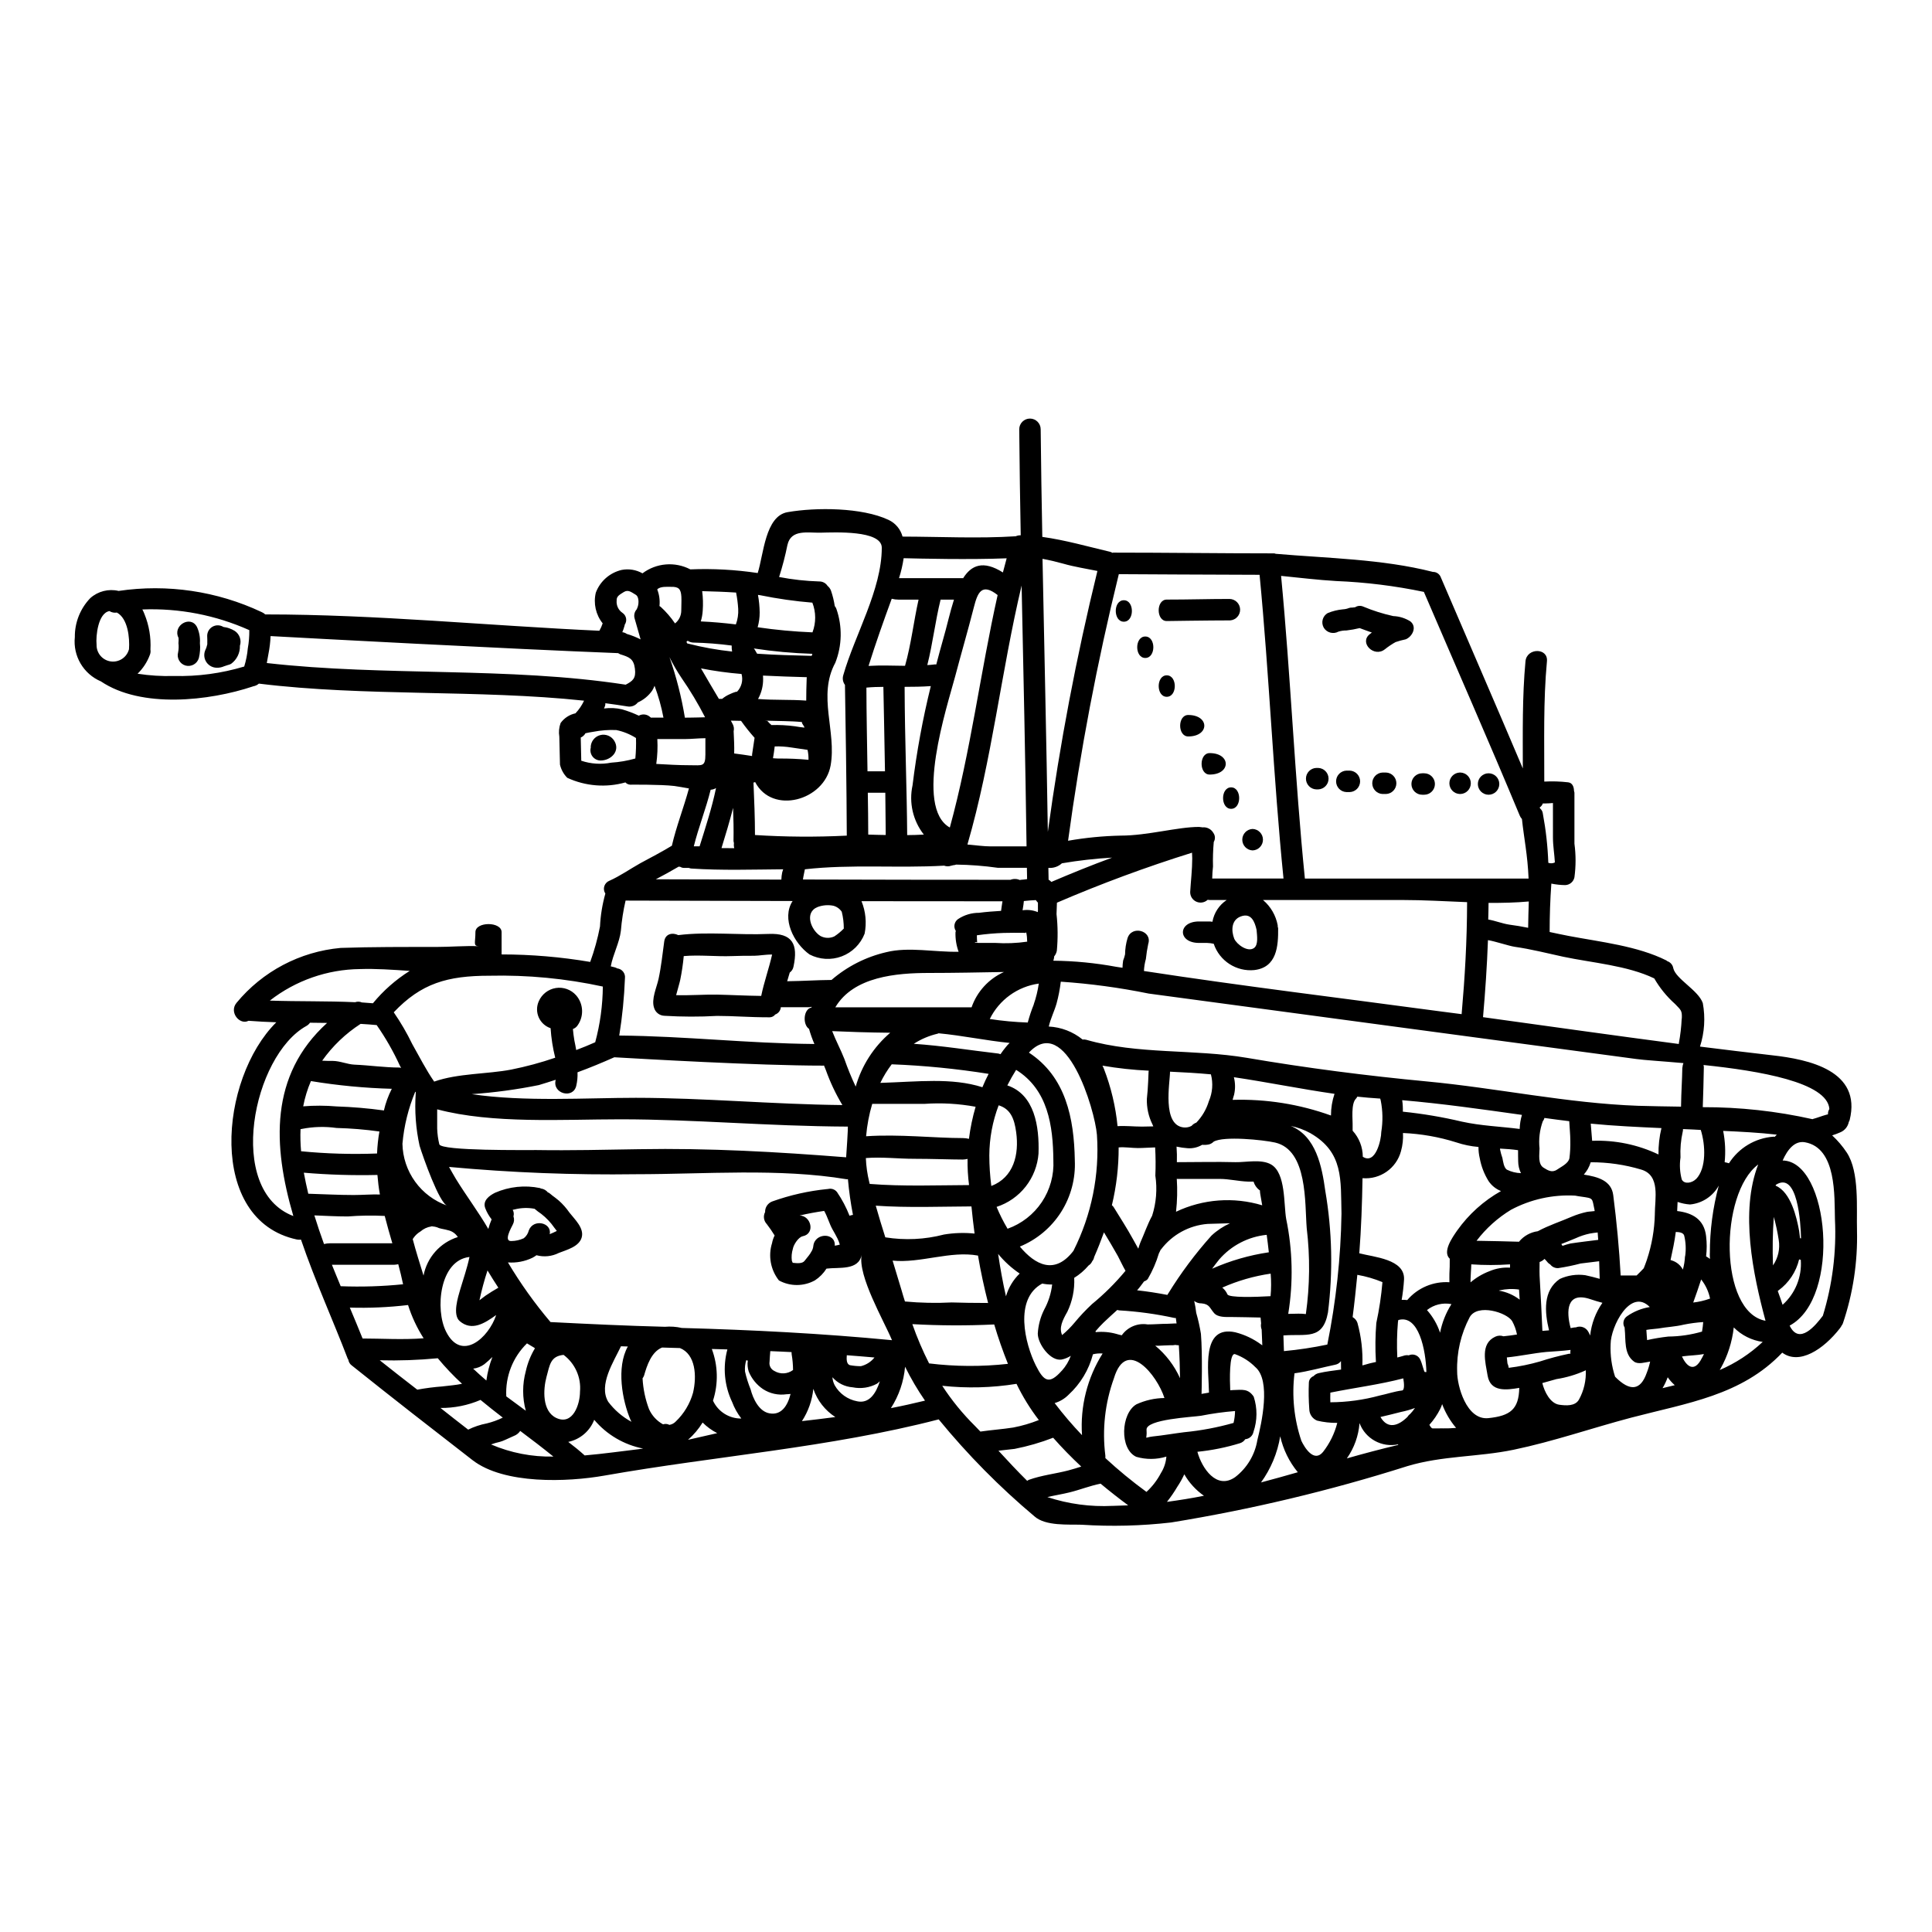 <?xml version="1.0" encoding="UTF-8"?>
<!-- Uploaded to: SVG Repo, www.svgrepo.com, Generator: SVG Repo Mixer Tools -->
<svg fill="#000000" width="800px" height="800px" version="1.1" viewBox="144 144 512 512" xmlns="http://www.w3.org/2000/svg">
 <g>
  <path d="m254.06 433.29c-1.84 4.402-2.992 9.066-3.41 13.82 0.07 3.621 1.25 7.129 3.375 10.062 2.121 2.934 5.094 5.144 8.512 6.344-2.106-0.598-6.453-12.965-7.332-15.84h-0.004c-1.012-4.59-1.355-9.297-1.027-13.984 0-0.059 0.027-0.086 0.027-0.172v-0.004c-0.043-0.078-0.09-0.152-0.141-0.227zm35.199 26.785c-0.199-0.371 1.137 0.766 1.051 0.707 0.598 0.43 1.18 0.883 1.762 1.367h0.004c1.07 0.953 2.023 2.031 2.84 3.211 1.367 1.762 3.938 4.094 3.242 6.57-0.691 2.477-4.012 3.297-6.086 4.121h0.004c-1.828 0.918-3.93 1.133-5.906 0.598-0.34 0.258-0.703 0.484-1.082 0.68-2.016 0.969-4.25 1.391-6.481 1.227 3.316 5.57 7.09 10.859 11.285 15.805 10.094 0.512 20.184 0.996 30.281 1.25v0.004c1.512-0.133 3.039-0.027 4.519 0.309 18.594 0.512 37.16 1.453 55.699 3.242-2.16-5.176-9.098-17.031-8.047-22.633-0.789 4.234-6 3.242-9.324 3.668v0.004c-0.781 1.238-1.82 2.297-3.047 3.098-2.969 1.645-6.57 1.656-9.547 0.031-2.207-2.793-2.891-6.5-1.824-9.895 0.129-0.703 0.359-1.383 0.684-2.019-0.637-1.043-1.328-2.047-2.074-3.016-0.82-0.852-1.004-2.137-0.453-3.184-0.039-1.242 0.715-2.371 1.875-2.816 4.727-1.691 9.645-2.801 14.641-3.297h0.117c0.906-0.25 1.875 0.074 2.441 0.828 1.332 1.953 2.438 4.051 3.301 6.254 0.293-0.113 0.598-0.191 0.91-0.23-0.609-3.129-1.055-6.293-1.336-9.469-0.113 0-0.199 0.031-0.316 0.031-17.855-2.988-37.699-1.34-55.754-1.34h0.004c-16.57 0.238-33.141-0.41-49.645-1.93 0.656 1.137 1.25 2.246 1.824 3.184 2.727 4.438 5.969 8.73 8.586 13.25v-0.004c0.23-0.863 0.523-1.707 0.879-2.527-0.699-0.891-1.266-1.875-1.676-2.93-0.789-2.047 1.051-3.352 2.559-4.121 3.754-1.648 7.93-2.086 11.941-1.25 0.086 0.027 0.141 0.086 0.227 0.113h0.004c0.762 0.094 1.453 0.496 1.918 1.109zm346.86 10.031h0.004c0.203 8.344-1.055 16.66-3.727 24.566-0.09 0.25-0.223 0.48-0.391 0.684 0 0.027-0.027 0.055-0.027 0.086-0.082 0.109-0.141 0.25-0.223 0.34h-0.004c-0.023 0.051-0.051 0.098-0.086 0.141-4.465 5.773-10.859 9.867-15.352 6.543-10.801 11.371-25.219 13.336-40.027 17.227-10.434 2.754-20.559 6.297-31.133 8.5-9.445 1.969-18.895 1.535-28.289 4.375v0.004c-20.441 6.481-41.328 11.457-62.492 14.898-7.879 0.91-15.828 1.113-23.742 0.598-3.496-0.113-9.52 0.395-12.453-2.188-9.254-7.769-17.762-16.383-25.414-25.73-28.945 7.508-59.133 9.695-88.59 14.898-9.781 1.73-26.555 2.387-34.945-4.094-10.719-8.305-21.434-16.633-31.984-25.082v0.004c-0.52-0.375-0.859-0.945-0.938-1.574-0.027-0.086-0.113-0.113-0.141-0.195-3.727-9.781-8.66-20.613-12.398-31.59l-0.004-0.004c-0.355 0.051-0.723 0.039-1.078-0.027-23.883-5.117-20.559-42.586-5.461-57.57-2.477-0.086-4.922-0.199-7.363-0.395-2.336 1.223-5.231-2.273-3.184-4.746 6.887-8.352 16.832-13.594 27.609-14.566 8.414-0.285 16.832-0.254 25.273-0.254 3.754 0 7.566-0.344 11.344-0.199-1.574-0.055-0.91-0.879-0.91-3.723 0-2.848 6.938-2.844 6.938 0v5.902c7.871 0.004 15.727 0.672 23.484 1.988 1.113-3.055 1.977-6.191 2.59-9.383 0.145-2.953 0.621-5.883 1.422-8.73-0.387-0.582-0.488-1.309-0.273-1.973 0.215-0.664 0.723-1.195 1.379-1.441 2.754-1.223 5.512-3.148 8.16-4.633 2.816-1.508 5.633-2.988 8.359-4.637 1.18-5.117 3.148-10.094 4.523-15.18-1.449-0.254-2.844-0.512-3.867-0.652-3.668-0.43-11.656-0.344-11.656-0.344h-0.004c-0.496-0.012-0.969-0.23-1.305-0.602-5.117 1.445-10.582 1.012-15.41-1.219-0.961-0.961-1.629-2.176-1.934-3.5-0.031-2.473-0.145-4.949-0.172-7.391-0.203-1.223-0.086-2.473 0.344-3.637 0.949-1.312 2.352-2.227 3.934-2.562 0.934-0.988 1.703-2.121 2.277-3.352-28.09-2.984-57.945-1.051-86.176-4.519-0.426 0.375-0.949 0.621-1.512 0.707-0.027 0-0.027 0.031-0.055 0.031-11.57 3.863-29.566 5.902-40.312-1.34v0.004c-4.629-1.977-7.422-6.738-6.894-11.742-0.039-3.844 1.43-7.551 4.094-10.32 2.039-1.824 4.844-2.535 7.504-1.906 12.91-1.906 26.094 0.039 37.898 5.602 0.359 0.148 0.688 0.363 0.969 0.625h0.055c29.371 0 59.039 2.984 88.48 4.328l0.004 0.004c0.359-0.625 0.656-1.285 0.875-1.969-1.828-2.285-2.496-5.285-1.816-8.129 1.133-3.039 3.719-5.305 6.879-6.031 1.879-0.359 3.824-0.035 5.488 0.91 3.672-2.766 8.605-3.172 12.68-1.051 5.969-0.242 11.949 0.082 17.855 0.969 1.574-4.891 1.969-15.125 7.934-16.137 7.562-1.312 19.73-1.25 26.727 2.047 1.84 0.852 3.203 2.477 3.723 4.434 10.266 0.027 20.043 0.539 29.992-0.086 0.41-0.184 0.852-0.273 1.301-0.258h0.027c-0.168-8.531-0.312-18.707-0.395-28.09v-0.004c0-1.566 1.273-2.84 2.84-2.84 1.57 0 2.844 1.273 2.844 2.84 0.086 9.523 0.254 19.02 0.43 28.516 6.027 0.828 12.168 2.586 17.914 3.938h-0.004c0.242 0.059 0.469 0.156 0.68 0.285 0.059 0 0.117-0.055 0.172-0.055 14.219 0 28.434 0.199 42.648 0.199 0.148 0.008 0.293 0.047 0.426 0.113 13.672 1.18 28.289 1.391 41.562 4.773 0.031 0 0.031 0.027 0.086 0.027h0.004c0.949-0.031 1.812 0.559 2.129 1.453 7.223 16.887 14.562 33.715 21.723 50.633 0-9.492-0.168-18.992 0.707-28.402 0.344-3.609 6.031-3.637 5.688 0-0.992 10.547-0.68 21.254-0.707 31.883 2.117-0.117 4.238-0.051 6.344 0.195 1.105 0.145 1.508 1.18 1.535 2.246v0.004c0.051 0.156 0.086 0.32 0.113 0.484v13.531c0.398 2.953 0.398 5.945 0 8.898-0.234 1.188-1.266 2.055-2.477 2.074-1.223-0.016-2.441-0.148-3.641-0.395-0.312 4.293-0.453 8.5-0.453 12.824 1.676 0.371 3.387 0.711 5.09 1.051 8.305 1.574 18.195 2.644 25.844 6.484 0.113 0.059 0.141 0.145 0.254 0.199 0.828 0.277 1.43 0.988 1.574 1.848 0.652 2.875 6.625 5.828 7.82 9.242h0.004c0.711 3.848 0.457 7.816-0.742 11.543 6.367 0.789 12.738 1.574 19.105 2.301 9.781 1.078 23.797 4.094 20.559 17.172-0.059 0.195-0.172 0.34-0.227 0.512l-0.004 0.004c-0.25 1.25-1.117 2.285-2.301 2.754-0.688 0.305-1.391 0.566-2.106 0.789 1.465 1.355 2.766 2.879 3.867 4.543 3.426 5.18 2.543 14.875 2.715 20.672zm-9.055 22.605h0.004c2.547-8.289 3.633-16.957 3.211-25.617-0.168-5.945 0.512-18.895-7.957-20.383-2.672-0.457-4.578 1.848-5.902 4.832 12.312 0.168 15.609 36.387 1.852 43.758 2.555 5.312 6.934-0.145 8.781-2.59zm1.363-53.391h0.004c-0.031-0.5 0.102-1 0.371-1.422-0.508-7.086-18.594-10.125-33.348-11.66 0.043 0.168 0.07 0.34 0.082 0.512-0.027 2.871-0.195 7.902-0.285 10.664h0.004c9.781-0.027 19.535 1.043 29.082 3.184 0.059 0 0.086-0.059 0.117-0.059 1.18-0.312 2.328-0.789 3.496-1.109 0.148-0.051 0.305-0.09 0.465-0.109zm-7.387 32.809c0.082 0.031 0.168 0.031 0.254 0.059-0.086-4.039-0.887-17.941-6.691-14.188 0 0.086-0.027 0.172-0.027 0.227 4.008 1.676 5.57 8.387 6.223 12.027 0.086 0.621 0.168 1.246 0.227 1.871zm0.195 5.742 0.004-0.004c-0.156-0.023-0.309-0.059-0.457-0.109-0.789 3.297-2.727 6.211-5.461 8.215-0.059 0.055-0.125 0.105-0.195 0.141 0.086 0.199 0.141 0.457 0.227 0.656 0.395 1.02 0.711 2.016 1.051 3.012h0.004c3.371-3.004 5.152-7.406 4.816-11.914zm-7.363 1.453 0.004-0.004c1.344-1.953 1.887-4.348 1.508-6.691-0.312-2.07-0.75-4.121-1.309-6.141-0.301 4.273-0.371 8.555-0.215 12.832zm0.457-34.062c0.168-0.168 0.34-0.367 0.539-0.566-4.633-0.539-9.582-0.789-14.215-0.996l0.004-0.004c0.543 2.734 0.676 5.531 0.395 8.301 0.387 0.07 0.766 0.164 1.141 0.285 2.598-4.086 6.977-6.703 11.809-7.051 0.113 0 0.199 0.035 0.312 0.035zm-2.449 48.758c-3.324-12.336-6.793-28.941-1.934-41.422-10.332 7.703-10.445 39.148 1.922 41.422zm-0.734 5.606v-0.004c-2.91-0.402-5.609-1.754-7.68-3.84-0.426 3.848-1.621 7.57-3.519 10.945-0.059 0.113-0.145 0.227-0.199 0.344h-0.004c4.203-1.801 8.055-4.32 11.387-7.449zm-14.016-23.457v-0.004c-0.012-6.066 0.781-12.109 2.363-17.969-1.551 2.832-4.406 4.703-7.621 5.004-1.125-0.074-2.231-0.305-3.293-0.68-0.059 0.855-0.086 1.648-0.113 2.418 3.938 0.457 7.164 2.133 7.672 6.691l-0.004-0.004c0.215 1.766 0.215 3.551 0 5.32 0.375 0.199 0.684 0.457 1.027 0.68-0.047-0.477-0.047-0.977-0.047-1.461zm-0.027 11.996v-0.004c0.031 0.004 0.062-0.004 0.082-0.027-0.375-1.848-1.184-3.582-2.359-5.062-0.625 1.992-1.363 4.012-2.102 6.113 1.488-0.168 2.953-0.508 4.363-1.016zm-2.051 15.695c0.141-0.316 0.344-0.684 0.516-1.023-1.852 0.34-3.84 0.367-5.289 0.566l-0.543 0.086c1.207 2.586 3.281 4.465 5.301 0.371zm0-6.965v-0.004c0.148-0.836 0.254-1.68 0.316-2.531-1.73 0.113-3.449 0.34-5.148 0.684-2.215 0.543-4.551 0.625-6.793 1.027-0.684 0.113-2.074 0.168-3.125 0.367 0.082 0.91 0.109 1.789 0.195 2.699 1.859-0.414 3.738-0.727 5.629-0.938 3.016-0.027 6.016-0.469 8.91-1.309zm-1.574-40.43c2.781-2.871 2.5-9.055 1.246-13.02-0.68-0.027-1.391-0.086-2.047-0.113-0.879-0.027-1.789-0.082-2.668-0.113v-0.008c0.012 0.219-0.008 0.441-0.059 0.656-0.512 2.254-0.711 4.57-0.598 6.883-0.289 1.953-0.172 3.945 0.344 5.852 0.766 1.395 2.867 0.801 3.75-0.141zm-2.902 20.469 0.004-0.004c0.27-1.84 0.184-3.711-0.258-5.512-0.254-0.738-1.18-0.91-2.219-0.938-0.312 2.5-0.852 4.977-1.391 7.445 0.113 0.027 0.254 0.086 0.371 0.113v0.004c1.246 0.391 2.289 1.258 2.894 2.414 0.324-1.148 0.512-2.332 0.566-3.523zm-0.711-50.012v-0.004c0.023-0.406 0.109-0.805 0.262-1.184-5.746-0.512-10.434-0.789-12.457-1.082l-63.488-8.512c-21.918-2.957-43.844-5.902-65.773-8.836-7.684-1.566-15.465-2.621-23.289-3.148-0.23 1.969-0.609 3.918-1.133 5.828-0.57 1.992-1.594 4.012-2.051 6.059 3.277 0.164 6.414 1.367 8.957 3.438 0.344-0.039 0.691-0.008 1.02 0.082 13.676 3.938 28.406 2.391 42.535 4.777 15.809 2.699 31.758 4.746 47.68 6.254 18.68 1.762 37.188 5.773 55.949 6.453 3.668 0.113 7.508 0.168 11.414 0.227 0.062-4.297 0.289-6.769 0.344-10.352zm-0.168-12.965c0.113-2.215-0.254-2.273-1.789-3.894l-0.004-0.004c-2.184-1.949-4.047-4.234-5.508-6.769-7.16-3.441-16.461-4.121-24.109-5.742-4.328-0.938-8.531-2.019-12.906-2.641-1.508-0.227-5.148-1.453-7.055-1.762-0.254 6.906-0.707 13.586-1.309 20.414 17.285 2.391 34.574 4.832 51.887 7.109 0.027-0.055 0-0.113 0-0.168l0.004-0.008c0.406-2.156 0.66-4.344 0.758-6.535zm-5.102 97.918c1.082-0.254 2.164-0.512 3.242-0.789v0.004c-0.707-0.625-1.336-1.328-1.875-2.102-0.363 1.004-0.82 1.969-1.367 2.887zm-1.078-61.926c-0.031-2.356 0.234-4.703 0.785-6.992-6.254-0.285-12.508-0.566-18.734-1.18 0.113 1.574 0.254 3.098 0.371 4.551v-0.004c6.07-0.234 12.105 1.012 17.586 3.625zm-0.969 15.809c0-4.066 1.535-10.293-3.609-11.809-4.34-1.301-8.852-1.953-13.383-1.938-0.191 0.625-0.449 1.223-0.766 1.793-0.312 0.52-0.668 1.016-1.055 1.48 3.695 0.57 7.309 1.574 7.793 5.434 0.91 7.086 1.574 14.168 1.969 21.293h4.234c0.629-0.598 1.277-1.277 1.879-1.906 0.227-0.625 0.57-1.395 0.828-2.215l-0.004-0.004c1.312-3.914 2.027-8.004 2.121-12.129zm-1.25 39.066c-0.043-0.004-0.082 0.004-0.117 0.031-1.246 0.168-2.984 0.789-4.121 0-2.785-2.019-2.16-5.719-2.504-8.785-0.027-0.086 0.031-0.145 0-0.227l0.004-0.004c-0.645-1.023-0.352-2.375 0.656-3.043 1.789-1.25 3.84-2.074 5.996-2.414-5.117-5.231-10.379 5.258-10.379 9.809-0.133 2.934 0.27 5.867 1.184 8.656 3.953 4.008 6.746 3.664 8.387-1.023 0.383-0.973 0.684-1.977 0.902-3zm-13.359-21.918c-0.059-1.535-0.113-3.07-0.145-4.664l-4.887 0.598-0.004-0.004c-1.957 0.52-3.941 0.926-5.945 1.227-0.812 0.051-1.598-0.301-2.102-0.941-0.344-0.199-0.645-0.469-0.879-0.789-0.141-0.195-0.395-0.426-0.656-0.711h-0.004c-0.367 0.367-0.812 0.652-1.305 0.824-0.027 1.621-0.055 3.211 0.059 4.777 0.227 3.664 0.539 10.004 0.68 13.473 0.598-0.055 1.18-0.082 1.762-0.141-1.18-4.859-1.648-10.547 2.844-13.617 2.113-0.969 4.461-1.316 6.766-0.996 1.348 0.281 2.598 0.621 3.824 0.961zm-0.395-10.32c-0.027-0.652-0.086-1.309-0.141-1.969-0.68 0.082-1.367 0.141-2.047 0.285v-0.004c-1.305 0.273-2.574 0.695-3.785 1.25-1.25 0.539-2.527 1.023-3.805 1.535 0.113 0.168 0.195 0.312 0.312 0.48 0.695-0.246 1.406-0.453 2.129-0.625 1.223-0.195 2.449-0.34 3.695-0.508 1.246-0.168 2.422-0.281 3.641-0.449zm-0.938-7.641c-0.027-0.113-0.027-0.254-0.055-0.395-0.684-3.102-0.172-2.957-3.582-3.441-0.516-0.055-1.027-0.168-1.539-0.254-5.902-0.324-11.781 0.973-17 3.754-3.527 2.141-6.625 4.926-9.125 8.211 3.938 0.055 8.359 0.168 11.285 0.254h-0.004c-0.004-0.031 0.008-0.062 0.031-0.086 1.25-1.48 3-2.441 4.918-2.699 2.906-1.574 6.09-2.586 9.102-3.898 1.258-0.523 2.562-0.93 3.894-1.219 0.68-0.121 1.395-0.121 2.074-0.227zm2.047 24.309c-0.996-0.254-2.019-0.57-3.211-0.965-6.297-2.106-6.426 3.18-5.203 7.676l0.941-0.172c0.148-0.023 0.301-0.031 0.453-0.027 1.238-0.508 2.66 0 3.297 1.18 0.188 0.316 0.348 0.648 0.48 0.992 0.332-3.117 1.445-6.098 3.242-8.668zm-6.227 25.68c1.328-2.394 1.957-5.113 1.82-7.848-0.055 0.055-0.082 0.113-0.168 0.141h-0.004c-2.418 1.086-4.973 1.84-7.59 2.25-1.25 0.371-2.5 0.707-3.75 1.051 0.539 2.242 2.074 5.398 4.492 5.742 1.73 0.238 4.176 0.441 5.199-1.336zm-2.273-12.539c0-0.168 0.027-0.395 0.055-0.652-2.129 0.285-4.289 0.371-6.422 0.539-3.543 0.344-6.965 1.109-10.461 1.453 0.055 0.539 0.113 1.051 0.168 1.574l-0.004-0.004c0.176 0.375 0.289 0.773 0.344 1.184 2.789-0.344 5.547-0.902 8.246-1.68 2.519-0.82 5.082-1.504 7.676-2.043 0.141-0.031 0.285-0.031 0.426 0 0.012-0.105-0.027-0.219-0.027-0.387zm-0.227-51.488h-0.004c0.191-1.516 0.266-3.047 0.23-4.578 0-1.734-0.195-3.269-0.285-5.203-2.188-0.262-4.379-0.547-6.57-0.855v0.004c-0.09 0.328-0.242 0.637-0.453 0.906-0.816 2.297-1.109 4.742-0.852 7.164 0 1.48-0.512 4.152 1.082 5.117 1.078 0.652 2.188 1.422 3.543 0.512 1.062-0.75 3.055-1.621 3.305-3.082zm-3.863-78.328c-0.113-2.188-0.512-4.375-0.512-6.598l-0.004-9.168c-0.68 0.055-1.336 0.109-1.969 0.109h-0.707c-0.164 0.445-0.461 0.824-0.855 1.082 0.059 0.141 0.113 0.141 0.172 0.285 0.387 0.344 0.629 0.82 0.684 1.332 0.805 4.301 1.289 8.656 1.449 13.027 0.566 0.215 1.195 0.184 1.738-0.09zm-7.086 17.32c0.031-2.363 0.09-4.691 0.172-6.996-3.5 0.316-7.086 0.395-10.664 0.371 0 1.48-0.055 2.93-0.086 4.41 1.879 0.312 3.695 1.078 5.633 1.363 1.676 0.219 3.328 0.496 4.945 0.828zm-59.168-13.07h59.285c-0.262-6.34-1.223-10.664-1.762-15.781-0.238-0.258-0.434-0.559-0.57-0.879-8.246-19.816-16.926-39.523-25.418-59.309-7.641-1.598-15.402-2.559-23.199-2.875-4.922-0.285-9.754-0.883-14.641-1.367 2.555 26.73 3.606 53.453 6.305 80.211zm56.922 66.355h0.004c0.031-1.262 0.234-2.512 0.598-3.723-10.547-1.48-21.102-2.988-31.73-3.898h-0.004c0.145 1.008 0.199 2.027 0.172 3.043 5.273 0.539 10.508 1.422 15.664 2.644 5.062 1.113 10.18 1.281 15.301 1.934zm0 45.238c-0.059-0.883-0.113-1.762-0.172-2.676-1.73-0.25-3.496-0.172-5.203 0.227-0.051 0.012-0.098 0.031-0.141 0.059 2.008 0.328 3.902 1.148 5.519 2.391zm0.34-33.523c-0.477-0.973-0.73-2.043-0.734-3.125-0.031-0.996-0.031-1.992-0.031-2.961-1.574-0.227-3.148-0.344-4.773-0.426v0.23c0.152 0.773 0.359 1.531 0.625 2.273 0.168 0.824 0.371 2.613 1.219 3.098 1.152 0.57 2.414 0.879 3.695 0.91zm-1.051 42.762c-0.242-1.242-0.672-2.438-1.277-3.543-1.395-2.301-9.184-4.723-11.258-1.051-2.336 4.426-3.481 9.387-3.324 14.391-0.031 3.75 2.445 12.934 8.242 12.367 5.859-0.598 8.105-2.363 8.219-8.02-3.356 0.57-7.621 1.18-8.387-3.242-0.598-3.609-2.019-8.441 2.019-10.32h-0.004c0.688-0.328 1.473-0.371 2.188-0.113 1.195-0.121 2.402-0.27 3.582-0.469zm-1.848-17.711v-0.883h0.004c-3.418 0.238-6.848 0.238-10.266 0-0.027 1.367-0.168 2.531-0.195 3.894l-0.004 0.879c1.488-1.262 3.18-2.262 5.004-2.957 1.723-0.734 3.59-1.055 5.461-0.938zm-2.391-20.301 0.004-0.004c-1.34-0.527-2.488-1.449-3.297-2.644-1.152-1.852-1.945-3.906-2.336-6.055-0.234-0.977-0.348-1.98-0.336-2.988-2.012-0.168-3.992-0.578-5.906-1.219-4.57-1.441-9.316-2.273-14.105-2.477 0.094 1.633-0.09 3.266-0.535 4.84-1.223 4.527-5.512 7.527-10.184 7.129-0.113 6.656-0.344 13.281-0.855 19.906 3.863 1.023 12.137 1.535 11.855 6.965-0.109 1.805-0.32 3.598-0.625 5.375 0.496-0.023 0.988-0.004 1.48 0.055 2.769-3.246 6.91-5 11.172-4.723 0-0.789-0.027-1.574 0-2.332 0.086-1.395 0.086-2.078 0.086-3.898-1.992-1.848 0.684-5.629 1.969-7.477 3.051-4.301 7.019-7.875 11.617-10.457zm-10.43-46.887c0.855-9.75 1.422-19.191 1.449-29.68-5.769-0.227-11.512-0.57-17.059-0.57h-37.027c2.035 1.719 3.41 4.09 3.898 6.711 0.012 0.102 0.012 0.207 0 0.309 0.027 0.172 0.086 0.289 0.113 0.457 0.055 4.773-0.344 10.379-6.297 11.086v0.004c-4.777 0.473-9.246-2.418-10.773-6.969-0.582-0.129-1.172-0.203-1.766-0.223h-2.133c-5.688 0-5.688-5.688 0-5.688h2.672c0.297 0 0.594 0.027 0.883 0.086 0.418-2.363 1.785-4.449 3.781-5.773h-4.527c-0.199 0-0.316-0.055-0.512-0.055-0.812 0.758-1.996 0.953-3.008 0.5s-1.656-1.469-1.629-2.574c0.172-2.93 0.543-5.945 0.543-8.898 0-0.484-0.027-0.996-0.055-1.508v-0.004c-12.156 3.797-24.105 8.219-35.801 13.25-0.027 1.023-0.082 2.047-0.109 3.012 0.355 3.231 0.383 6.488 0.082 9.727-0.105 0.555-0.352 1.07-0.711 1.508 0 0.113-0.027 0.227-0.027 0.344v-0.004c-0.035 0.27-0.102 0.535-0.199 0.789 5.59 0.055 11.168 0.598 16.664 1.617 0.539 0.086 1.105 0.172 1.676 0.254v0.004c0.016-0.641 0.07-1.277 0.168-1.906 0.211-0.539 0.383-1.09 0.512-1.648 0.016-1.457 0.234-2.898 0.656-4.293 1.109-3.5 6.598-1.992 5.492 1.504h-0.004c-0.281 1.324-0.492 2.664-0.629 4.012-0.297 1.039-0.465 2.106-0.512 3.184 26.301 4.039 52.77 7.223 79.113 10.777zm-4.922 109.77v0.004c1.152 0.02 2.305-0.023 3.453-0.125-1.586-1.871-2.836-4.004-3.695-6.301-0.137 0.441-0.305 0.871-0.512 1.281-0.766 1.523-1.73 2.938-2.871 4.207 0.285 0.512 0.594 0.969 0.883 0.941zm2.219-32.926 0.004 0.004c-2.289-0.445-4.656 0.129-6.484 1.574 1.551 1.746 2.731 3.785 3.469 6 0.523-2.691 1.547-5.258 3.016-7.574zm-7.031 18h0.395c-0.141-5.684-1.992-15.352-7.449-13.777-0.027 0-0.059 0.512-0.086 0.512h-0.004c-0.27 3.129-0.324 6.273-0.168 9.41 0.539-0.113 1.051-0.289 1.574-0.43v0.004c0.461-0.18 0.965-0.23 1.453-0.145 1.102-0.508 2.41-0.07 2.988 0.996 0.598 1.125 1.023 3.43 1.297 3.43zm-3.938 11.148v-0.004c0.484-0.5 0.922-1.043 1.309-1.621-1.199 0.449-2.434 0.801-3.691 1.051-1.707 0.43-3.543 0.91-5.461 1.34 1.934 3.324 4.723 2.363 7.137 0 0.18-0.293 0.406-0.551 0.672-0.77zm-2.102-6.254c0.652-0.086 0.566-1.789 0.312-3.215-6.297 1.648-12.906 2.477-19.332 3.781-0.027 0.906-0.027 1.762 0 2.559v-0.004c4.418-0.02 8.816-0.625 13.078-1.789 1.93-0.398 3.887-1.082 5.906-1.336zm-1.055 14.441v-0.172c-4.332 0.91-8.68-1.48-10.23-5.629-0.258 3.363-1.418 6.594-3.356 9.352 4.484-1.277 9.004-2.477 13.551-3.555zm-4.465-82.965c0.449-2.762 0.402-5.586-0.145-8.328-0.059-0.168-0.109-0.34-0.141-0.512-0.145 0-0.289-0.027-0.43-0.027-1.879-0.113-3.754-0.289-5.633-0.484-0.094 0.195-0.215 0.379-0.363 0.539-1.367 1.367-0.828 5.574-0.883 7.305v1.18c1.723 1.891 2.684 4.352 2.699 6.906 3.414 2.207 4.894-4.586 4.894-6.578zm-1.312 50.609c0.773-3.562 1.312-7.172 1.621-10.805-2.141-0.887-4.371-1.535-6.656-1.934-0.367 3.723-0.762 7.477-1.246 11.203 0.602 0.336 1.059 0.883 1.277 1.535 1.012 3.66 1.453 7.457 1.309 11.258l0.344-0.082c1.082-0.344 2.188-0.598 3.269-0.828 0-0.055-0.031-0.113-0.031-0.168v-0.004c-0.203-3.391-0.164-6.789 0.113-10.176zm-12.988 5.742c2.309-11.426 3.566-23.035 3.754-34.688-0.227-9.008 0.594-16.23-8.219-21.32v-0.004c-1.637-0.898-3.398-1.551-5.231-1.93 6.738 2.754 8.266 10.773 9.156 17.199 1.828 10.652 2.066 21.516 0.711 32.238-1.367 7.449-5.801 5.602-11.809 6.086 0.059 1.395 0.086 2.754 0.141 4.152h0.004c3.859-0.355 7.695-0.934 11.488-1.734zm3.641 6.625c0-0.738-0.027-1.477-0.027-2.242v-0.004c-0.367 0.512-0.918 0.859-1.535 0.965-3.297 0.68-7.055 1.762-10.777 2.273v0.004c-0.738 6.019-0.117 12.129 1.82 17.879 0.828 1.762 3.324 5.856 5.715 2.988 1.793-2.285 3.09-4.918 3.801-7.734-1.801 0.023-3.594-0.176-5.344-0.598-1.238-0.504-2.059-1.703-2.074-3.039-0.172-2.328-0.211-4.664-0.113-6.996 0.02-0.785 0.512-1.48 1.246-1.762 0.359-0.398 0.84-0.676 1.367-0.789 1.879-0.445 3.898-0.664 5.918-0.945zm-2.672-67.324v-0.004c-0.004-1.949 0.312-3.891 0.938-5.742-8.926-1.277-17.797-3.098-26.668-4.41v0.004c0.387 1.52 0.406 3.106 0.055 4.637-0.141 0.395-0.254 0.883-0.395 1.367v-0.004c8.875-0.266 17.715 1.141 26.066 4.148zm-6.656 52.625v-0.004c1.059-7.547 1.137-15.199 0.227-22.77-0.539-6.543 0.316-20.699-8.387-22.691-3.148-0.707-13.645-1.789-16.289-0.223h0.004c-0.324 0.336-0.734 0.578-1.184 0.707-0.605 0.141-1.23 0.18-1.848 0.113-1.156 0.688-2.492 1.004-3.836 0.91-0.996-0.07-1.984-0.211-2.957-0.426 0.098 1.371 0.129 2.746 0.086 4.121h0.141c5.688 0 10.094-0.141 15.383 0 2.754 0.059 6.906-0.883 9.469 0.625 3.894 2.273 3.297 10.52 3.977 14.418 1.715 8.266 1.902 16.773 0.551 25.105v0.055c0.883-0.027 1.762-0.055 2.699-0.055 0.656-0.008 1.312 0.027 1.961 0.109zm-24.82-115.43h18.895c-2.703-26.84-3.754-53.68-6.34-80.492-12.711-0.027-31.883-0.141-37.301-0.168h-0.004c-5.731 23.293-10.219 46.879-13.449 70.648 4.621-0.809 9.297-1.266 13.988-1.363 7.086 0 15.012-2.301 20.699-2.301v-0.004c0.324 0.023 0.645 0.059 0.965 0.117 1.172-0.113 2.301 0.477 2.875 1.504 0.492 0.703 0.523 1.629 0.086 2.363-0.195 2.164-0.266 4.34-0.203 6.512-0.129 1.051-0.184 2.102-0.211 3.184zm22.688 157.34v-0.004c-2.281-2.762-3.879-6.027-4.664-9.523-0.723 4.414-2.469 8.602-5.09 12.227 3.238-0.855 6.512-1.766 9.754-2.703zm-7.223-46.66c0.184-1.984 0.195-3.984 0.027-5.973-4.422 0.641-8.738 1.887-12.824 3.699 0.594 0.477 1.059 1.094 1.367 1.789 0.398 0.941 7.504 0.711 11.43 0.484zm-0.457-11.629c-0.168-1.574-0.371-3.148-0.566-4.633v0.004c-4.879 0.488-9.387 2.828-12.594 6.535-0.652 0.789-1.25 1.617-1.875 2.445 4.793-2.121 9.852-3.586 15.035-4.352zm-1.73 24.652c-0.059-1.398-0.113-2.785-0.172-4.18h-0.004c-0.199-0.523-0.25-1.098-0.141-1.648-0.055-0.512-0.086-1.023-0.141-1.535-2.586-0.031-5.203-0.141-7.731-0.141-1.395 0-3.543 0.141-4.578-1.023-1.18-1.34-1.18-2.391-3.328-2.59h-0.004c-0.695 0.023-1.379-0.199-1.93-0.629v0.09c0.227 1.004 0.395 2.019 0.512 3.043 0.527 1.828 0.945 3.691 1.25 5.57 0.453 5.398 0.168 15.809 0.168 15.809 0.004 0.039-0.004 0.078-0.027 0.113l1.992-0.344c-0.059-5.769-2.188-17.996 7.023-15.977v0.004c2.473 0.633 4.801 1.742 6.852 3.266zm-0.027-37.105c-0.227-1.395-0.43-2.473-0.516-2.984v0.004c-0.055-0.32-0.082-0.645-0.086-0.969-0.078-0.043-0.156-0.09-0.227-0.145-0.684-0.551-1.188-1.293-1.449-2.133v-0.055c-0.426 0-0.91 0.027-1.508 0-2.504-0.086-4.977-0.711-7.477-0.711h-11.203c-0.055 0-0.113-0.027-0.172-0.027 0.191 2.906 0.125 5.828-0.199 8.727 7.137-3.387 15.277-3.992 22.836-1.707zm-1.277 62.188c1.105-4.41 3.641-15.723-0.516-19.285h-0.004c-1.523-1.547-3.379-2.734-5.426-3.465-1.574-0.344-1.367 7.051-1.25 9.586l-0.004-0.004c0.254-0.035 0.512-0.055 0.77-0.059 2.391-0.055 3.981-0.457 5.461 1.762l-0.004 0.004c0.992 3.023 0.969 6.285-0.059 9.297-0.207 1.07-1.098 1.875-2.184 1.965-0.328 0.504-0.824 0.879-1.398 1.055-3.676 1.133-7.457 1.895-11.285 2.277 1.18 4.328 5.059 10.148 9.977 6.738h0.004c3.156-2.41 5.269-5.93 5.914-9.848zm-0.871-130.39c1.18-0.883 0.766-3.324 0.652-4.805-0.484-2.16-1.422-4.574-4.18-3.543-2.5 0.91-2.586 3.727-1.734 5.902 0.637 1.48 3.594 3.688 5.262 2.445zm-5.445 125.87c0.246-1.031 0.379-2.09 0.395-3.148-3.027 0.242-6.035 0.66-9.016 1.25-2.129 0.344-14.641 0.91-14.441 3.723 0.227 2.875-0.941 2.047 1.676 1.762 2.812-0.285 5.602-0.789 8.414-1.137l0.004 0.004c4.387-0.43 8.727-1.25 12.969-2.453zm-0.938-52.91c-2.023 0.027-4.039 0.141-5.945 0.172h0.004c-4.906 0.391-9.406 2.863-12.367 6.793-0.027 0.027-0.027 0.027-0.059 0.027-0.141 0.344-0.34 0.684-0.484 0.996-0.707 2.375-1.699 4.656-2.953 6.793-0.258 0.297-0.598 0.512-0.973 0.625-0.594 0.789-1.18 1.621-1.848 2.363 2.672 0.285 5.371 0.711 8.02 1.219 0.086-0.109 0.145-0.25 0.227-0.367v0.004c3.356-5.449 7.191-10.586 11.461-15.352 1.449-1.352 3.113-2.457 4.918-3.273zm-5.606-32.355c0.973-2.242 1.164-4.746 0.543-7.109-3.613-0.34-7.223-0.539-10.836-0.707 0 2.871-2.211 14.273 3.699 14.785v-0.004c0.703 0.062 1.406-0.086 2.019-0.422 0.332-0.395 0.766-0.688 1.25-0.855 1.543-1.605 2.684-3.555 3.324-5.688zm-1.309 104.57h0.004c-2.133-1.488-3.91-3.43-5.203-5.688-0.527 1.148-1.145 2.25-1.848 3.301-0.82 1.398-1.742 2.738-2.754 4.008 3.293-0.453 6.566-0.965 9.805-1.621zm-6.336-31.16c-0.027-2.644-0.113-5.629-0.316-8.73h0.004c-0.305 0.012-0.613-0.016-0.91-0.082-0.441 0.086-0.891 0.113-1.34 0.082-1.105 0-2.188 0.113-3.269 0.141-0.195 0-0.453 0-0.734-0.027 2.82 2.332 5.066 5.281 6.566 8.617zm-0.914-14.5c-0.055-0.484-0.113-0.969-0.195-1.449-0.113 0.016-0.227 0.016-0.336 0-4.844-1.059-9.758-1.734-14.707-2.019-0.164-0.023-0.324-0.062-0.48-0.113-1.223 1.105-2.445 2.215-3.637 3.352-0.684 0.652-1.398 1.453-2.133 2.301 0.027 0.059 0.055 0.086 0.055 0.145s-0.027 0.055-0.027 0.082v0.004c1.871-0.191 3.766-0.027 5.574 0.484 0.445 0.145 0.902 0.258 1.363 0.344 1.547-2.188 4.207-3.305 6.852-2.875 1.734 0 3.5-0.168 5.231-0.168 0.824 0 1.648-0.113 2.445-0.086zm-4.172 39.691c0.844-1.328 1.352-2.84 1.473-4.41-2.598 0.801-5.375 0.82-7.984 0.059-4.496-2.078-4.066-11.488 0.027-13.906 2.336-1.078 4.875-1.648 7.445-1.676-1.934-6.086-10.062-16.176-13.383-5.258h0.004c-2.383 6.574-3.16 13.621-2.277 20.555 0.016 0.207 0.016 0.418 0 0.625 3.457 3.195 7.09 6.184 10.891 8.957 1.543-1.418 2.828-3.09 3.805-4.945zm-1.453-78.871c0.109-2.492 0.09-4.988-0.055-7.477-1.508 0.031-3.148 0.172-4.551 0.172-1.594 0-3.441-0.316-5.117-0.172 0.016 5.16-0.586 10.305-1.793 15.324 0.176 0.141 0.328 0.305 0.457 0.484 1.762 2.871 3.543 5.602 5.148 8.531 0.223 0.395 0.789 1.422 1.391 2.5 0.199-0.625 0.375-1.219 0.543-1.621 1.051-2.332 1.879-4.828 3.125-7.106 1.098-3.434 1.387-7.074 0.852-10.637zm-3.637-12.988c1.02 0 2.074-0.027 3.098-0.059-0.086-0.195-0.172-0.367-0.254-0.594h-0.004c-1.02-2.082-1.516-4.379-1.449-6.691 0.312-2.559 0.453-7.191 0.453-7.191 0.008-0.098 0.027-0.191 0.059-0.285-4.117-0.188-8.219-0.637-12.281-1.336 0.141 0.285 0.289 0.57 0.395 0.855l-0.004-0.004c1.883 4.875 3.098 9.984 3.609 15.184 2.109-0.137 4.309 0.117 6.379 0.117zm-7.68 100.51c1.395-0.027 2.754-0.086 4.125-0.141-2.422-1.793-4.891-3.727-7.309-5.742h-0.027c-2.844 0.566-5.402 1.617-8.188 2.301-1.938 0.48-3.938 0.789-5.902 1.246h-0.004c5.574 1.84 11.441 2.629 17.305 2.332zm3.414-62.297c-0.734-1.25-1.34-2.613-2.019-3.894-1.18-2.133-2.445-4.207-3.695-6.297-0.789 2.191-1.648 4.379-2.586 6.512h-0.004c-0.07 0.434-0.258 0.84-0.543 1.18-0.191 0.449-0.52 0.828-0.934 1.078-1.098 1.297-2.394 2.41-3.84 3.301 0.016 0.016 0.027 0.035 0.027 0.059 0.133 3.07-0.492 6.125-1.816 8.898-1.34 2.363-2.242 4.234-1.395 6.195 1.207-1.008 2.32-2.121 3.324-3.328 1.426-1.727 2.965-3.359 4.606-4.887 3.234-2.648 6.207-5.602 8.871-8.82zm-6.07 21.914c-0.852-0.066-1.707 0-2.535 0.203h-0.027c-1.074 4.117-3.316 7.84-6.453 10.719-1.023 1.043-2.297 1.805-3.699 2.219 2.258 2.965 4.68 5.805 7.254 8.5-0.516-7.609 1.395-15.184 5.461-21.641zm-7.707-27.266v0.004c4.777-9.496 6.918-20.098 6.199-30.703-0.543-6.652-8.191-32.273-18.027-21.777 9.781 6.426 11.969 17.371 12.168 28.516h-0.004c0.234 4.852-1.039 9.66-3.644 13.758-2.609 4.098-6.422 7.289-10.918 9.133 4.004 4.801 9.234 7.668 14.242 1.074zm-1.309 58.23c1.133-0.289 2.246-0.652 3.352-0.996-2.613-2.445-5.117-5.004-7.449-7.648v0.004c-3.309 1.281-6.723 2.269-10.203 2.953-1.422 0.168-2.844 0.312-4.289 0.484 2.5 2.727 5.031 5.434 7.617 7.988l-0.004 0.004c0.145-0.121 0.309-0.219 0.484-0.289 3.402-1.219 7.039-1.59 10.508-2.5zm11.531-162.38c-4.461 0.258-8.902 0.762-13.305 1.508-0.949 0.867-2.215 1.309-3.5 1.219h-0.086c0 1.051 0.031 2.078 0.059 3.129 0.258 0.141 0.488 0.32 0.684 0.539 0.016 0.016 0.027 0.035 0.027 0.055 5.289-2.258 10.66-4.445 16.121-6.449zm-17.031-6.824c3.168-23.262 7.555-46.34 13.137-69.141-3.016-0.625-6.086-1.078-9.055-1.934-1.734-0.484-3.613-0.938-5.492-1.277 0.473 24.113 1.039 48.227 1.41 72.336zm3.727 142.78c1.031-1.148 1.832-2.484 2.359-3.934-0.734 0.477-1.555 0.816-2.414 0.992-2.984 0.539-6.336-4.152-6.336-6.852h-0.004c0.125-2.203 0.695-4.363 1.68-6.34 1.137-2.07 1.863-4.344 2.133-6.691-0.891 0.016-1.777-0.07-2.648-0.25 0 0.012-0.012 0.027-0.027 0.027-7.477 4.066-4.519 15.949-1.648 21.691 2.156 4.297 3.574 5.09 6.906 1.34zm-14.402-37.602c3.707-1.316 6.894-3.797 9.082-7.07 2.184-3.273 3.258-7.164 3.055-11.098-0.086-9.129-1.422-18.68-9.867-23.938-0.824 1.309-1.617 2.699-2.332 4.121 7.223 2.418 8.5 10.859 8.266 18.027h0.004c-0.238 3.195-1.422 6.254-3.402 8.777-1.98 2.523-4.664 4.398-7.715 5.391 0.832 1.996 1.805 3.934 2.91 5.789zm8.047-84.625v-1.789c-0.203-0.207-0.387-0.438-0.547-0.68-1.02 0.027-2.129 0.137-3.18 0.25-0.031 0.316-0.059 0.656-0.113 0.996-0.059 0.484-0.145 0.969-0.227 1.453 1.363-0.211 2.762-0.043 4.035 0.484 0.02-0.25 0.047-0.473 0.047-0.699zm-1.109 25.164h-0.004c0.625-1.789 1.07-3.633 1.34-5.508-5.617 0.781-10.484 4.293-12.988 9.383 3.332 0.512 6.695 0.824 10.066 0.938 0.434-1.633 0.965-3.234 1.598-4.801zm-1.762-33.207c-0.027-0.996-0.055-1.992-0.055-2.988h-7.723c-3.652-0.516-7.332-0.801-11.02-0.848-0.168 0.027-0.312 0.109-0.508 0.141h-0.176c-0.23 0.039-0.461 0.094-0.684 0.168-0.59 0.207-1.234 0.199-1.82-0.027-12.254 0.707-24.676-0.426-36.902 0.965-0.168 0.914-0.395 1.789-0.512 2.703 18.539 0.055 37.133 0.082 54.984 0.082 0.809-0.32 1.715-0.297 2.504 0.062 0.082-0.008 0.156-0.027 0.23-0.062 0.566-0.031 1.129-0.094 1.691-0.184zm0.027 16.574h-0.004c-0.004-0.82-0.086-1.641-0.25-2.445-0.18 0.141-0.414 0.184-0.629 0.117-1.762 0-3.543-0.031-5.316 0.027-2.391 0.078-4.773 0.289-7.141 0.625 0 0.652 0.031 1.336 0.086 1.875-0.938-0.25-0.824 0.145 0.344 0.145h4.379c2.852 0.188 5.715 0.078 8.543-0.332zm-9.695-25.246h9.523c-0.312-23.031-0.824-46.09-1.309-69.117-5.402 22.688-7.848 46.258-14.359 68.633 2.18 0.184 4.34 0.496 6.156 0.496zm12.77 152.02h-0.004c-2.293-2.981-4.269-6.191-5.902-9.578-6.508 1.051-13.129 1.223-19.684 0.512 2.5 3.84 5.402 7.402 8.66 10.629 0.48 0.484 0.969 1.023 1.453 1.508 2.898-0.426 5.852-0.625 8.754-1.078v-0.004c2.301-0.441 4.559-1.105 6.734-1.973zm-12.594-62.008c5.938-2.273 7.418-8.328 6.594-14.273-0.48-3.543-1.477-6.141-4.633-7.109l-0.008 0.004c-1.613 4.242-2.453 8.738-2.473 13.277 0.004 2.715 0.184 5.422 0.531 8.113zm3.894 29.258h-0.008c0.664-2.301 1.918-4.391 3.641-6.059-2.148-1.445-4.074-3.199-5.715-5.203 0.559 3.738 1.234 7.547 2.09 11.273zm-0.047-66.062c0.305-0.402 0.648-0.773 1.023-1.109-6.297-0.625-12.539-1.969-18.848-2.559-0.086 0.027-0.145 0.113-0.262 0.113-2.234 0.527-4.367 1.43-6.297 2.676 7.539 0.512 14.84 1.703 22.434 2.586 0.188 0.039 0.367 0.094 0.543 0.168 0.438-0.625 0.895-1.281 1.406-1.875zm-0.766-125.79c0.312-1.25 0.652-2.5 0.996-3.75-9.672 0.395-23.09 0.082-27.297-0.027v-0.004c-0.266 1.793-0.676 3.562-1.227 5.289h16.926c0.031 0 0.031 0.027 0.059 0.027 2.152-3.457 5.305-4.852 10.543-1.535zm-0.484 89.676c0.113-0.828 0.223-1.676 0.371-2.531-10.547 0-23.883 0-37.359-0.027l-0.004-0.004c1.117 2.727 1.402 5.723 0.828 8.613-1.078 2.773-3.281 4.961-6.066 6.012-2.781 1.051-5.883 0.867-8.523-0.5-4.176-2.961-7.508-9.523-4.492-14.168-20.754-0.055-38.965-0.082-44.27-0.113l0.004-0.004c-0.609 2.641-1.027 5.32-1.25 8.023-0.367 3.148-2.102 6.254-2.672 9.41 0.371 0.113 0.789 0.168 1.137 0.285v-0.004c0.195 0.066 0.387 0.152 0.57 0.258 0.625 0.07 1.195 0.391 1.578 0.887 0.387 0.5 0.555 1.129 0.469 1.754-0.195 5.078-0.699 10.141-1.508 15.156 17.91 0.168 33.746 2.074 51.715 2.242v0.004c-0.562-1.305-1.035-2.644-1.422-4.008-1.734-1.137-1.508-5.231 0.625-5.66 0.035-0.062 0.062-0.129 0.086-0.195-0.234 0.051-0.473 0.09-0.711 0.113h-7.477v0.055c-0.094 0.859-0.668 1.59-1.48 1.875-0.348 0.457-0.883 0.73-1.453 0.742-5.684 0-9.379-0.371-13.957-0.371-4.644 0.262-9.301 0.25-13.941-0.031-1.277-0.031-2.387-0.879-2.754-2.102-0.789-2.301 0.684-5.371 1.18-7.648 0.707-3.269 1.051-6.625 1.508-9.949 0.285-2.078 2.215-2.418 3.723-1.68 7.762-0.965 16.09 0.031 23.883-0.312 6.367-0.285 7.93 2.699 6.652 8.66-0.113 0.633-0.473 1.199-0.996 1.574-0.227 0.766-0.457 1.535-0.68 2.301 4.465-0.055 7.758-0.312 11.742-0.34v0.004c4.172-3.598 9.156-6.129 14.527-7.367 5.902-1.477 12.879 0.031 19.16-0.109v-0.004c-0.598-1.648-0.879-3.394-0.824-5.148 0.012-0.125 0.043-0.25 0.086-0.367-0.676-1.027-0.426-2.402 0.57-3.125 1.648-1.102 3.59-1.684 5.57-1.68 1.961-0.254 3.894-0.395 5.856-0.512zm1.82 120.05c-1.367-3.414-2.586-6.879-3.637-10.434l-0.004-0.004c-7.227 0.344-14.469 0.316-21.695-0.086 1.25 3.562 2.731 7.039 4.438 10.406 6.938 0.852 13.949 0.891 20.895 0.117zm-9.641-94.465h-0.004c1.445-4.18 4.555-7.574 8.59-9.379-6.598 0.113-13.191 0.254-19.812 0.254-8.66 0-20.047 0.941-24.879 9.102h36.105zm6.91-109.27c-4.234-3.324-5.316-0.625-6.297 3.211-1.574 6.172-3.356 12.258-4.977 18.398-2.133 7.988-10.918 34.637-1.398 40 5.535-20.164 8.094-41.176 12.672-61.621zm-4.039 130.43c0.512-1.223 1.055-2.418 1.648-3.543-8.488-1.355-17.055-2.199-25.645-2.531h-0.035c-1.172 1.531-2.184 3.18-3.016 4.922 9.875-0.297 18.914-1.449 27.047 1.152zm1.508 57.176c-1.051-4.148-1.969-8.355-2.672-12.562-7.336-1.34-15.211 2.074-22.633 1.336 0.789 2.586 1.574 5.176 2.363 7.82 0.285 1.023 0.594 2.016 0.91 3.012l-0.004-0.004c4.121 0.383 8.262 0.469 12.395 0.254 3.273 0.086 5.293 0.141 9.641 0.141zm-3.582-18.395c-0.312-2.391-0.598-4.777-0.828-7.195-7.731 0.027-16.832 0.395-25.359-0.195 0.789 2.812 1.648 5.602 2.531 8.387 5.18 0.832 10.477 0.582 15.551-0.742 2.68-0.445 5.406-0.531 8.105-0.254zm-1.492-25.105c0.363-2.875 0.953-5.719 1.766-8.5-4.453-0.824-8.992-1.082-13.508-0.77h-13.887c-0.836 2.801-1.379 5.676-1.625 8.586 8.727-0.598 18.223 0.484 25.645 0.484 0.543 0 1.082 0.07 1.609 0.199zm0.027 12.254c-0.301-2.301-0.434-4.621-0.395-6.938-0.41 0.105-0.832 0.164-1.254 0.172-2.844 0-8.387-0.199-12.879-0.199-4.289 0-8.586-0.539-12.82-0.195v-0.004c0.086 2.156 0.391 4.301 0.91 6.398 0.027 0.141 0.082 0.285 0.113 0.457 8.738 0.707 18.266 0.336 26.336 0.309zm-3.996-155.15h-3.543c-1.422 5.715-2.074 11.629-3.523 17.344 0.625-0.027 1.273-0.086 1.906-0.168v-0.004c0.156-0.023 0.316-0.016 0.469 0.023 0.598-2.246 1.18-4.465 1.82-6.691 0.969-3.285 1.789-7.121 2.871-10.504zm-9.383 0h-5.316c-0.605 0-1.211-0.078-1.797-0.23-2.16 5.883-4.262 11.809-6.141 17.797 3.211-0.199 6.449-0.059 9.668-0.027 1.629-5.738 2.281-11.711 3.586-17.539zm3.242 22.914c-2.301 0.168-4.637 0.199-6.938 0.199 0.055 14.469 0.598 26.977 0.68 39.289 1.453 0 2.93-0.055 4.41-0.141-2.887-3.688-3.984-8.473-2.988-13.051 1.086-8.855 2.703-17.637 4.84-26.297zm-1.539 189.36h0.004c-1.98-2.863-3.742-5.867-5.281-8.988-0.34 3.91-1.629 7.676-3.75 10.973 2.965-0.566 5.992-1.25 9.031-1.984zm-15.039-150.01c1.535 0.059 3.098 0.086 4.637 0.113-0.031-3.297-0.059-7.164-0.113-11.203l-4.637 0.004c0.059 3.777 0.113 7.504 0.113 11.086zm-0.195-16.773h4.633c-0.141-8.953-0.34-17.797-0.426-22.371-1.508 0-3.016 0.055-4.496 0.195 0.016 7.047 0.176 14.641 0.289 22.176zm3.266 161.66c-0.254 0.199-0.48 0.457-0.734 0.625-1.969 1.07-4.258 1.414-6.453 0.969-2.074-0.148-4.008-1.109-5.375-2.672 0.051 0.754 0.266 1.492 0.621 2.16 1.258 2.199 3.418 3.734 5.906 4.207 3.195 0.711 5.016-2.047 6.035-5.289zm-9.691-187.11c3.07-10.746 10.211-22.66 10.211-33.801 0-4.691-12.539-4.066-16.18-3.984-3.383 0.086-7.844-0.992-8.812 3.215l-0.004 0.004c-0.578 2.879-1.32 5.727-2.215 8.527 3.516 0.68 7.082 1.074 10.66 1.18 0.887-0.008 1.711 0.438 2.188 1.184 0.414 0.336 0.73 0.777 0.91 1.277 0.453 1.324 0.785 2.684 0.992 4.066 0.191 0.215 0.34 0.465 0.43 0.738 1.613 4.641 1.516 9.703-0.281 14.273-4.777 8.758 0.371 18.195-1.25 27.238-1.676 9.297-15.438 13.105-19.988 4.41l-0.004-0.004c-0.145 0.051-0.297 0.09-0.449 0.117 0.195 4.606 0.395 9.297 0.395 13.902l-0.004-0.004c8.035 0.512 16.094 0.57 24.137 0.172h0.199c-0.031-11.371-0.344-32.867-0.484-39.945l0.004-0.004c-0.555-0.73-0.723-1.684-0.453-2.562zm4.664 183.1v0.004c1.426-0.344 2.695-1.152 3.609-2.305-2.445-0.199-4.887-0.43-7.332-0.598-0.086 1.023-0.113 2.418 0.883 2.644h-0.004c0.938 0.172 1.891 0.258 2.844 0.258zm-1.367-74.09c1.582-5.551 4.766-10.516 9.152-14.27-5.949-0.059-11.516-0.254-15.383-0.43 0.965 2.504 2.297 4.977 3.238 7.391 0.871 2.488 1.867 4.93 2.992 7.309zm-2.531 18.734c0.059-0.484 0.539-8.133 0.457-8.133-21.836-0.113-40.344-1.934-60.359-1.934-15.043 0-33.852 1.25-48.477-2.644v5.121c0.047 1.395 0.238 2.781 0.566 4.137 0.426 1.82 23.258 1.508 25.789 1.535 9.055 0.141 18.105-0.086 27.16-0.227 18.504-0.324 36.473 0.699 54.863 2.148zm-0.621-60.613c0.004-1.504-0.176-3.004-0.543-4.461-0.531-0.789-1.328-1.355-2.242-1.594-1.391-0.273-2.828-0.152-4.152 0.34-3.609 1.449-1.734 6.141 0.738 7.676 1.145 0.621 2.512 0.664 3.691 0.113 0.91-0.598 1.75-1.293 2.508-2.074zm-2.394 84.043c0.457-0.082 0.914-0.168 1.34-0.285v0.004c-0.148-0.543-0.348-1.07-0.594-1.578-0.43-0.883-0.887-1.648-1.367-2.504-0.828-1.48-1.312-3.356-2.188-4.859-2.133 0.312-4.328 0.707-6.512 1.219 3.07 0.059 4.203 4.805 0.852 5.488-1.18 0.227-2.473 2.305-2.641 3.356v0.004c-0.312 1.02-0.402 2.09-0.262 3.148 0.113 0.254 0.172 0.426 0.227 0.539 1.137 0.113 2.586 0.285 3.184-0.57 0.484-0.652 1.023-1.219 1.449-1.875h0.004c0.066-0.137 0.141-0.27 0.227-0.395 0.336-0.477 0.539-1.035 0.598-1.617 0.371-3.57 5.945-3.629 5.684-0.074zm2.019-37.273c-1.773-2.953-3.246-6.078-4.402-9.324-0.141-0.371-0.312-0.766-0.484-1.18-0.043 0.027-0.09 0.047-0.145 0.055-17.57 0-48.414-1.82-55.41-2.215-3.269 1.449-6.484 2.785-9.754 3.981v-0.004c0.055 1.215-0.059 2.43-0.34 3.609-0.852 3.543-6.336 2.051-5.461-1.504v-0.113c-1.449 0.48-2.93 0.938-4.434 1.395h0.004c-5.875 1.188-11.82 1.992-17.801 2.41 13.93 2.078 30.422 0.969 43.496 0.969 18.113 0.016 36.082 1.723 54.73 1.922zm-10.719 83.758c2.988-0.34 5.902-0.68 8.844-1.078h0.004c-2.731-1.766-4.785-4.398-5.832-7.477-0.305 3.051-1.34 5.984-3.016 8.555zm2.789-209.03h0.004c0.965-2.535 0.957-5.34-0.031-7.871-4.641-0.379-9.254-1.039-13.816-1.969-0.172-0.031-0.395-0.059-0.598-0.086 0.281 1.531 0.434 3.082 0.453 4.637 0.008 1.332-0.172 2.656-0.539 3.938 4.816 0.707 9.668 1.156 14.531 1.352zm-0.199 6.227c0.055-0.172 0.113-0.344 0.168-0.539h0.004c-5.199-0.164-10.383-0.637-15.523-1.422 0.109 0.109 0.207 0.234 0.285 0.367 0.223 0.344 0.395 0.711 0.594 1.023 4.863 0.344 9.727 0.457 14.473 0.574zm-0.855 27.551 0.004 0.004c0.023-0.812-0.047-1.621-0.203-2.418-0.027-0.082-0.027-0.168-0.055-0.223-1.223-0.172-3.043-0.43-4.266-0.625-1.465-0.234-2.949-0.332-4.43-0.289-0.113 1.082-0.285 2.106-0.457 3.129 0.484 0.027 0.965 0.086 1.449 0.086h-0.004c2.664-0.027 5.324 0.082 7.977 0.336zm-0.484-21.465c0-0.172 0.031-0.289 0.031-0.43-3.809-0.109-7.68-0.223-11.602-0.426v0.008c0.027 0.262 0.035 0.523 0.031 0.785 0.039 1.891-0.426 3.758-1.344 5.41 4.207 0.34 8.531 0.113 12.77 0.426 0.008-1.934 0.035-3.84 0.117-5.773zm-0.594 12.934c-0.031-0.453-0.656-0.938-0.656-1.391v-0.086c-2.844-0.289-6.34-0.254-9.809-0.371 0.027 0.027 0.656 0.055 0.656 0.082l0.004 0.008c0.328 0.391 0.688 0.75 1.078 1.082 2.051-0.066 4.106 0.039 6.141 0.312 0.996 0.176 1.621 0.25 2.59 0.363zm-3.012 170.24c-0.008-1.402-0.133-2.801-0.371-4.18-0.023-0.191-0.035-0.383-0.027-0.57-1.879-0.082-3.754-0.195-5.633-0.254-0.055 0.941-0.168 1.879-0.195 2.816-0.172 1.008 0.352 2.008 1.277 2.441 1.547 0.934 3.504 0.832 4.949-0.254zm-0.652 6.34c-0.344 0.027-0.684 0.082-1.082 0.082-2.176 0.32-4.391-0.164-6.231-1.363-1.684-1.141-3-2.754-3.777-4.633-0.305-0.938-0.391-1.93-0.254-2.902-0.137-0.027-0.27-0.078-0.395-0.141-0.309 0.973-0.422 1.996-0.34 3.016 0.363 1.609 0.859 3.188 1.484 4.719 0.625 2.445 2.219 5.902 5.035 6.367 3.082 0.547 4.762-1.953 5.559-5.164zm-2.219-138.21c0.055-0.254 0.168-0.539 0.254-0.828-7.93 0.059-16.23 0.344-24.336-0.199v0.004c-0.227-0.023-0.445-0.082-0.656-0.172h-1.309 0.004c-0.344 0-0.68-0.098-0.969-0.281-0.145-0.004-0.285-0.023-0.426-0.055-1.992 1.18-4.012 2.269-6.059 3.352l33.266 0.086h0.004c0.016-0.645 0.09-1.289 0.223-1.922zm-2.672 21.777c-1.574-0.059-3.543 0.312-4.723 0.312-1.969 0-3.938 0-5.902 0.086-4.121 0.168-8.617-0.371-12.793 0l-0.004 0.004c-0.199 2.129-0.512 4.246-0.941 6.34-0.172 0.824-0.707 2.586-1.078 4.008 3.609 0.113 7.332-0.195 10.832-0.141 3.938 0.086 7.246 0.285 11.715 0.344 0.758-3.719 2.07-7.301 2.891-10.969zm-5.309-53.07c0.227-1.453 0.457-2.93 0.656-4.375-1.281-1.43-2.477-2.93-3.582-4.496-0.789 0-1.762-0.027-2.703-0.055 0.168 0.312 0.344 0.625 0.512 0.965 0.293 0.566 0.375 1.223 0.227 1.848 0.086 1.969 0.199 3.938 0.141 5.883 1.594 0.199 3.148 0.43 4.746 0.68 0.023-0.164-0.035-0.281 0.004-0.449zm-3.981-16.605c1.195-1.246 1.645-3.027 1.18-4.688-3.606-0.293-7.195-0.785-10.746-1.48 1.574 2.727 3.148 5.398 4.746 8.078h0.855c0.602-0.504 1.27-0.914 1.988-1.227 0.508-0.246 1.035-0.457 1.574-0.625 0.129-0.031 0.262-0.051 0.391-0.059zm-0.32-17.824c0.48-1.305 0.695-2.699 0.621-4.094-0.09-1.461-0.277-2.914-0.566-4.348-3.07-0.199-6.367-0.312-8.98-0.371h-0.004c0.219 1.707 0.27 3.43 0.145 5.144-0.059 0.977-0.227 1.941-0.512 2.875 3.125 0.137 6.223 0.422 9.297 0.793zm-3.812 59.277c1.137 0.027 2.273 0.027 3.387 0.027-0.117-0.434-0.145-0.887-0.086-1.332-0.059-0.188-0.098-0.375-0.117-0.57 0.055-2.934 0-5.856-0.113-8.789-0.91 3.613-1.992 7.168-3.07 10.664zm5.258 151.17c-1.027-1.332-1.852-2.809-2.441-4.383-2.066-4.344-2.512-9.285-1.254-13.93-1.363-0.027-2.754-0.086-4.125-0.113 1.645 4.394 1.754 9.215 0.316 13.68v0.027c1.355 2.914 4.293 4.762 7.504 4.719zm-2.445-203.25 0.004-0.004c-0.098-0.523-0.137-1.059-0.117-1.594-3.363-0.445-6.754-0.707-10.148-0.785-0.539-0.012-1.062-0.18-1.508-0.484-0.129 0.09-0.242 0.195-0.34 0.312 0.082 0.141 0.168 0.285 0.254 0.426 0.055 0.027 0.113 0 0.195 0.027h0.004c3.832 0.977 7.727 1.676 11.66 2.098zm-11.684 208.89c2.586-0.594 5.148-1.18 7.734-1.762v-0.004c-1.426-0.727-2.731-1.676-3.863-2.809-1.055 1.711-2.359 3.25-3.871 4.574zm7.422-172.72c-0.172 0.059-0.254 0.172-0.43 0.227h0.004c-0.32 0.125-0.656 0.203-0.996 0.227-1.25 5.035-3.211 9.949-4.465 14.984h1.535c1.562-4.988 3.285-10.25 4.352-15.426zm-2.816-12.988c0-0.082 0.027-0.141 0.027-0.223-1.789 0-3.668 0.223-5.285 0.223h-7.477l-0.004-0.004c0.125 2.203 0.027 4.414-0.281 6.598 3.016 0.168 5.945 0.344 8.957 0.344 3.211 0 4.062 0.484 4.062-2.844zm-3.777-5.684c1.18 0 2.445-0.059 3.691-0.086v-0.004c-1.852-3.613-3.941-7.102-6.254-10.438-1.18-1.758-2.242-3.594-3.18-5.488 1.82 5.219 3.188 10.582 4.086 16.035zm0.508 178.89c1.027-4.375 0.684-10.152-3.469-11.809-1.574-0.027-3.148-0.082-4.746-0.141-2.844 1.137-4.039 4.859-4.773 7.445h-0.004c-0.094 0.254-0.227 0.496-0.391 0.711 0.148 2.793 0.723 5.543 1.707 8.16 0.766 1.719 2.074 3.137 3.723 4.039 0.555-0.188 1.164-0.137 1.676 0.141 0.645-0.102 1.234-0.41 1.684-0.883 2.191-2.09 3.781-4.734 4.594-7.656zm-3.125-207.26c0-1.18 0.086-2.445 0.027-3.664-0.113-2.074-0.738-2.672-2.754-2.617-0.941 0-2.875-0.168-3.641 0.684h-0.004c0.551 1.398 0.754 2.91 0.594 4.406 0.109 0.059 0.215 0.129 0.316 0.199 1.438 1.316 2.715 2.793 3.809 4.406 1.047-0.824 1.656-2.082 1.652-3.414zm-7.816 28.379h3.098-0.004c-0.539-2.879-1.328-5.703-2.359-8.445-0.164 0.445-0.371 0.875-0.621 1.277-0.961 1.379-2.277 2.465-3.812 3.148-0.648 0.84-1.711 1.246-2.754 1.051-1.934-0.312-3.894-0.594-5.856-0.852v0.004c0.02 0.219 0.004 0.441-0.059 0.652-0.059 0.254-0.199 0.48-0.289 0.738l0.004 0.004c1.594-0.219 3.211-0.141 4.777 0.227 1.52 0.441 3.004 1 4.438 1.676 0.965-0.535 2.164-0.398 2.984 0.34 0.09 0.055 0.176 0.125 0.254 0.199 0.082 0.008 0.109-0.02 0.195-0.02zm-3.469 193.87 1.18-0.168c-5.062-0.988-9.641-3.676-12.965-7.621-1.152 2.996-3.742 5.199-6.879 5.859 1.574 1.191 3.023 2.387 4.348 3.582 5.043-0.43 9.934-1.141 14.316-1.652zm0.508-214.6c-0.508-1.852-1.051-3.695-1.574-5.512-0.27-0.875-0.051-1.824 0.57-2.496 0.016-0.082 0.043-0.16 0.082-0.23 0.457-0.855 0.652-3.016-0.395-3.613s-1.934-1.449-3.125-0.707c-0.941 0.625-1.992 1.051-1.906 2.273-0.117 1.277 0.469 2.523 1.531 3.238 0.504 0.336 0.852 0.855 0.965 1.449s-0.016 1.207-0.359 1.703c-0.031 0.113 0 0.227-0.059 0.34l-0.004-0.004c-0.156 0.562-0.348 1.113-0.57 1.652 0.426 0.047 0.836 0.203 1.184 0.453 1.262 0.363 2.488 0.852 3.66 1.453zm-1.395 31.559c0.172-1.805 0.23-3.617 0.172-5.43-1.594-1.008-3.356-1.723-5.203-2.106-2.039-0.09-4.082 0.066-6.086 0.453-0.711 0.086-1.395 0.254-2.102 0.395-0.277 0.508-0.719 0.91-1.25 1.137 0.055 2.047 0.113 4.094 0.141 6.141 2.555 0.859 5.289 1.035 7.934 0.512 2.164-0.137 4.309-0.508 6.394-1.102zm-2.555-19.562c1.848-0.969 2.781-1.648 2.441-4.266-0.344-2.617-1.477-3.039-3.938-3.805-0.18-0.082-0.352-0.176-0.512-0.289-28.801-1.109-82.938-4.008-92.102-4.519-0.066 1.598-0.254 3.184-0.57 4.75-0.141 0.789-0.289 1.574-0.43 2.391 31.48 3.578 63.891 0.934 95.109 5.738zm1.535 195.35c-0.098-0.164-0.184-0.336-0.258-0.512-2.188-5.117-3.809-13.902-0.711-19.449-0.594 0-1.219-0.027-1.82-0.059-1.934 4.098-6.027 10.266-3.383 14.699v0.004c1.652 2.195 3.758 4.008 6.172 5.316zm-9.613-100.59c1.301-4.812 1.977-9.773 2.019-14.758-9.859-2.137-19.938-3.102-30.023-2.871-11.203 0-18.105 2.019-25.387 9.695v-0.004c1.855 2.688 3.496 5.512 4.918 8.449 1.852 3.266 3.641 6.82 5.797 9.918 6.258-2.215 14.133-1.969 20.418-3.184h-0.004c3.953-0.789 7.848-1.84 11.66-3.148-0.641-2.566-1.051-5.184-1.223-7.82-1.41-0.473-2.551-1.516-3.148-2.875-0.594-1.359-0.59-2.91 0.016-4.262 0.805-1.867 2.512-3.191 4.516-3.512 2.008-0.316 4.039 0.414 5.383 1.938 1.953 2.242 2.113 5.535 0.391 7.961-0.297 0.449-0.734 0.789-1.246 0.965 0.082 1.023 0.227 2.047 0.395 3.07 0.168 0.789 0.34 1.648 0.48 2.504 1.684-0.629 3.391-1.332 5.039-2.066zm-4.035 92.625c0.352-3.793-1.297-7.496-4.352-9.777-3.473 0.367-3.641 2.586-4.519 5.824-0.879 3.238-1.25 9.129 2.641 10.918 4.356 1.992 6.231-3.668 6.231-6.965zm-6.141-42.617c-0.199-0.285-0.426-0.566-0.652-0.852h-0.004c-0.957-1.395-2.129-2.633-3.465-3.668-0.625-0.418-1.223-0.875-1.793-1.367h-0.059c-1.715-0.312-3.481-0.254-5.172 0.172-0.176 0.051-0.359 0.09-0.543 0.113 0.293 0.527 0.363 1.152 0.199 1.734 0.258 0.711 0.191 1.5-0.172 2.16-0.457 0.938-2.527 4.551-0.344 4.375v0.004c1.121-0.016 2.227-0.266 3.246-0.738 0.668-0.52 1.137-1.254 1.336-2.078 1.219-3.211 6.168-2.047 5.543 0.996 0.625-0.254 1.312-0.566 1.879-0.852zm-0.91 59.789c-2.812-2.273-5.773-4.551-8.785-6.793-0.414 0.613-1.012 1.082-1.707 1.336-1.02 0.43-1.988 0.941-3.012 1.34-0.789 0.312-1.734 0.426-2.504 0.738-0.141 0.055-0.344 0.113-0.512 0.168 5.215 2.234 10.848 3.332 16.52 3.211zm-4.887-28.688-0.004 0.004c-0.059-0.066-0.125-0.121-0.199-0.172-0.656-0.344-1.25-0.789-1.906-1.141-3.769 3.672-5.769 8.793-5.484 14.047 1.73 1.277 3.441 2.559 5.172 3.809v0.004c-0.938-3.438-0.938-7.059 0-10.496 0.473-2.133 1.289-4.18 2.418-6.051zm-9.699-16.062c-0.996-1.539-1.969-3.043-2.871-4.578v0.004c-0.848 2.594-1.559 5.234-2.133 7.902 0.625-0.457 1.18-0.91 1.617-1.223 1.113-0.742 2.219-1.449 3.387-2.102zm1.18 34.43c-1.992-1.535-3.984-3.098-5.902-4.691-3.352 1.438-6.965 2.164-10.609 2.133 2.449 1.906 4.863 3.867 7.336 5.742 1.559-0.766 3.215-1.32 4.922-1.648 1.465-0.355 2.887-0.867 4.242-1.535zm-2.731-16.09c-0.688 0.684-1.406 1.328-2.16 1.934-0.867 0.645-1.891 1.051-2.961 1.18 1.113 1.051 2.277 2.106 3.5 3.148 0.285-2.144 0.824-4.246 1.609-6.262zm0.984-11.102c-3.129 2.242-6.453 4.328-9.641 1.645-2.019-1.676-0.453-6.481 0.113-8.441 0.828-2.812 1.848-5.688 2.445-8.586-7.957 0.883-9.156 13.961-6.199 19.785 4.066 8.09 11.262 1.691 13.281-4.402zm-10.18-20.672c-0.605-0.949-1.57-1.605-2.672-1.82-0.738-0.227-1.574-0.316-2.301-0.539h-0.004c-0.492-0.238-1.027-0.383-1.574-0.43-0.109 0-0.195-0.055-0.34-0.055-0.055 0-0.113 0.055-0.168 0.055-1.043 0.164-2.019 0.617-2.816 1.312-0.73 0.43-1.359 1.008-1.848 1.703-0.059 0.117-0.137 0.219-0.227 0.312 0.852 3.242 1.879 6.453 2.875 9.695l-0.004-0.004c0.914-4.816 4.402-8.742 9.078-10.215zm-3.938 39.578c1.535-0.199 3.383-0.312 5.059-0.68v-0.004c-2.289-2.109-4.438-4.371-6.422-6.766-5.113 0.492-10.25 0.672-15.383 0.539 3.297 2.625 6.613 5.219 9.949 7.789 2.242-0.414 4.508-0.703 6.781-0.867zm-21.254-12.68c4.863 0 10.664 0.367 16.137-0.059-1.754-2.746-3.141-5.707-4.125-8.812-5.121 0.605-10.281 0.836-15.434 0.68 1.176 2.828 2.34 5.562 3.391 8.207zm10.18-71.719-0.344-0.598c-1.719-3.762-3.773-7.356-6.141-10.746-1.422-0.141-2.844-0.227-4.262-0.316-3.984 2.574-7.438 5.883-10.18 9.754 0.906 0.059 1.82 0.059 2.754 0.059 1.969 0 3.898 0.91 5.828 0.992 4.008 0.168 7.93 0.766 11.941 0.766l0.004 0.004c0.129 0.043 0.262 0.07 0.398 0.086zm0.512 57.344c-0.371-1.758-0.789-3.543-1.277-5.312h-0.004c-0.344 0.074-0.695 0.125-1.051 0.141h-16.531c0.789 1.906 1.535 3.809 2.332 5.688 5.516 0.215 11.039 0.043 16.531-0.516zm-19.395-10.859h16.551c-0.711-2.418-1.395-4.805-2.019-7.25-3.258-0.164-6.527-0.117-9.777 0.141-2.961 0-5.902-0.168-8.871-0.285 0.789 2.559 1.648 5.09 2.559 7.594h-0.004c0.512-0.129 1.035-0.195 1.562-0.199zm14.305-35.168c0.465-2.004 1.168-3.941 2.102-5.773-7.184-0.195-14.344-0.879-21.434-2.047-0.922 2.148-1.609 4.391-2.047 6.691 2.941-0.234 5.898-0.227 8.84 0.027 4.164 0.137 8.32 0.488 12.453 1.055 0.02 0.027 0.051 0.047 0.086 0.047zm-8.047 22.375c2.273 0 4.66-0.199 6.996-0.145-0.316-1.73-0.512-3.441-0.656-5.172-6.508 0.152-13.02-0.047-19.504-0.598 0.344 1.852 0.738 3.727 1.18 5.574 3.996 0.113 7.977 0.34 11.984 0.34zm14.898-59.395c-4.606-0.312-9.102-0.625-13.164-0.484-8.672 0.09-17.07 3.027-23.906 8.359 7.531 0.254 15.094 0.082 22.602 0.426h-0.004c0.582-0.211 1.227-0.188 1.793 0.059 0.969 0.055 1.969 0.141 2.93 0.223l-0.004 0.004c2.769-3.367 6.062-6.266 9.754-8.586zm-8.66 48.391h0.004c0.078-1.957 0.285-3.902 0.625-5.828-3.773-0.527-7.57-0.84-11.375-0.938-3.055-0.43-6.16-0.344-9.184 0.254-0.113 0.059-0.227 0.027-0.344 0.059-0.078 1.953-0.027 3.91 0.148 5.859 6.691 0.652 13.422 0.852 20.145 0.594zm-13.25-34.602c-1.508-0.027-3.016-0.027-4.523-0.055h0.004c-0.242 0.352-0.562 0.645-0.938 0.852-14.219 7.844-21.496 43.527-3.473 50.383-5.469-18.711-6.348-37.305 8.949-51.18zm-20.996-99.281c0.285-1.586 0.418-3.195 0.395-4.809-8.898-3.984-18.598-5.863-28.34-5.484 0.219 0.402 0.406 0.82 0.566 1.25 1.215 2.973 1.75 6.18 1.574 9.383 0.078 0.461 0.031 0.934-0.141 1.367-0.695 1.902-1.812 3.621-3.269 5.031 3.18 0.492 6.398 0.695 9.613 0.598 6.312 0.16 12.605-0.684 18.648-2.504 0.488-1.574 0.809-3.191 0.953-4.832zm-31.488 0.285c0.227-3.098-0.312-8.215-3.211-9.75v-0.004c-0.684 0.117-1.383-0.02-1.969-0.391-3.019 0.512-3.641 6.625-3.414 8.871h0.004c-0.078 2.219 1.523 4.141 3.723 4.465 2.195 0.324 4.285-1.051 4.856-3.195z"/>
  <path d="m538.49 348.93c1.566 0 2.84 1.27 2.84 2.84 0 1.57-1.273 2.844-2.84 2.844-1.57 0-2.844-1.273-2.844-2.844 0-1.57 1.273-2.84 2.844-2.84z"/>
  <path d="m531.04 348.73c1.531 0.059 2.742 1.316 2.742 2.844 0 1.531-1.211 2.789-2.742 2.844h-0.195c-1.531-0.055-2.742-1.312-2.742-2.844 0-1.527 1.211-2.785 2.742-2.844z"/>
  <path d="m521.43 348.93c1.566 0 2.84 1.27 2.84 2.84 0 1.57-1.273 2.844-2.84 2.844h-0.543c-1.57 0-2.844-1.273-2.844-2.844 0-1.57 1.273-2.84 2.844-2.84z"/>
  <path d="m517.77 308.68c1.852 1.508 0.484 4.066-1.25 4.75h-0.004c-0.914 0.188-1.816 0.434-2.699 0.738-0.988 0.559-1.93 1.195-2.816 1.902-2.844 2.277-6.879-1.73-4.012-4.008 0.199-0.141 0.371-0.285 0.57-0.43-1.078-0.367-2.16-0.789-3.238-1.18h0.004c-1.152 0.281-2.324 0.492-3.5 0.629-0.723-0.012-1.445 0.094-2.133 0.312-1.355 0.738-3.055 0.289-3.867-1.023-0.383-0.652-0.492-1.43-0.301-2.16 0.191-0.734 0.668-1.359 1.324-1.734 1.289-0.531 2.652-0.867 4.039-0.996 0.547-0.027 1.086-0.141 1.594-0.344 0.449-0.195 0.992-0.055 1.422-0.195h0.195c0.66-0.438 1.5-0.5 2.215-0.172 2.559 1.07 5.203 1.906 7.91 2.5 1.613 0.059 3.18 0.547 4.547 1.41z"/>
  <path d="m511.31 348.73c1.531 0.059 2.742 1.316 2.742 2.844 0 1.531-1.211 2.789-2.742 2.844h-0.91c-1.527-0.055-2.738-1.312-2.738-2.844 0-1.527 1.211-2.785 2.738-2.844z"/>
  <path d="m501.7 348.22c1.531 0.059 2.742 1.316 2.742 2.844 0 1.531-1.211 2.789-2.742 2.844h-0.883 0.004c-1.531-0.055-2.742-1.312-2.742-2.844 0-1.527 1.211-2.785 2.742-2.844z"/>
  <path d="m493.34 347.51c1.531 0.059 2.742 1.312 2.742 2.844s-1.211 2.785-2.742 2.844h-0.512c-1.527-0.059-2.738-1.312-2.738-2.844s1.211-2.785 2.738-2.844z"/>
  <path d="m475.96 363.68c1.527 0.059 2.738 1.316 2.738 2.844 0 1.531-1.211 2.789-2.738 2.844-1.531-0.055-2.742-1.312-2.742-2.844 0-1.527 1.211-2.785 2.742-2.844z"/>
  <path d="m470.26 352.66c2.844 0 2.844 5.688 0 5.688s-2.844-5.688 0-5.688z"/>
  <path d="m469.86 302.73c1.52 0.035 2.746 1.254 2.785 2.777 0.035 1.52-1.129 2.801-2.644 2.906-5.512 0-16.805 0.172-16.805 0.172-2.844 0-2.844-5.688 0-5.688 5.691 0.004 11.145-0.168 16.664-0.168z"/>
  <path d="m464.57 343.58c5.688 0 5.688 5.688 0 5.688-2.844 0-2.844-5.688 0-5.688z"/>
  <path d="m458.89 333.48c5.684 0 5.684 5.688 0 5.688-2.848-0.016-2.848-5.688 0-5.688z"/>
  <path d="m453.2 322.97c2.844 0 2.844 5.688 0 5.688s-2.844-5.688 0-5.688z"/>
  <path d="m447.51 312.68c2.848 0 2.848 5.688 0 5.688-2.848 0-2.844-5.688 0-5.688z"/>
  <path d="m441.83 303.07c2.844 0 2.844 5.688 0 5.688s-2.863-5.688 0-5.688z"/>
  <path d="m306.8 340.34c1.645 2.731-0.91 5.176-3.582 5.203-0.859 0.012-1.672-0.383-2.195-1.066-0.52-0.684-0.688-1.574-0.449-2.398 0-0.031-0.031-0.059-0.031-0.086v-0.004c0.039-1.496 1.059-2.793 2.512-3.176 1.449-0.379 2.977 0.242 3.746 1.527z"/>
  <path d="m204.11 320.33c-0.227 0.082-0.625 0.195-0.766 0.254v0.004c-0.59 0.258-1.23 0.387-1.879 0.371-1.09-0.004-2.109-0.539-2.734-1.434-0.621-0.895-0.77-2.039-0.391-3.062 0.27-0.539 0.469-1.113 0.594-1.703 0.027-0.789 0-1.508-0.027-2.246v-0.004c0.004-1.02 0.559-1.957 1.453-2.449 0.891-0.488 1.98-0.457 2.844 0.09 1.066 0.129 2.094 0.488 3.012 1.051 1.285 0.855 1.844 2.465 1.363 3.934 0.066 1.883-0.809 3.672-2.328 4.781-0.316 0.16-0.652 0.285-0.996 0.363-0.031 0-0.031 0-0.059 0.027-0.027 0.027-0.059 0.023-0.086 0.023z"/>
  <path d="m196.98 314.44c0.133 1.324 0.039 2.664-0.285 3.957-0.434 1.5-1.984 2.383-3.5 1.988-0.73-0.199-1.352-0.676-1.723-1.336-0.375-0.656-0.473-1.434-0.27-2.16 0.16-0.809 0.191-1.633 0.09-2.449 0.051-0.461 0.059-0.926 0.027-1.391-1.676-3.269 3.211-6.144 4.891-2.875v0.004c0.609 1.332 0.875 2.801 0.77 4.262z"/>
 </g>
</svg>
